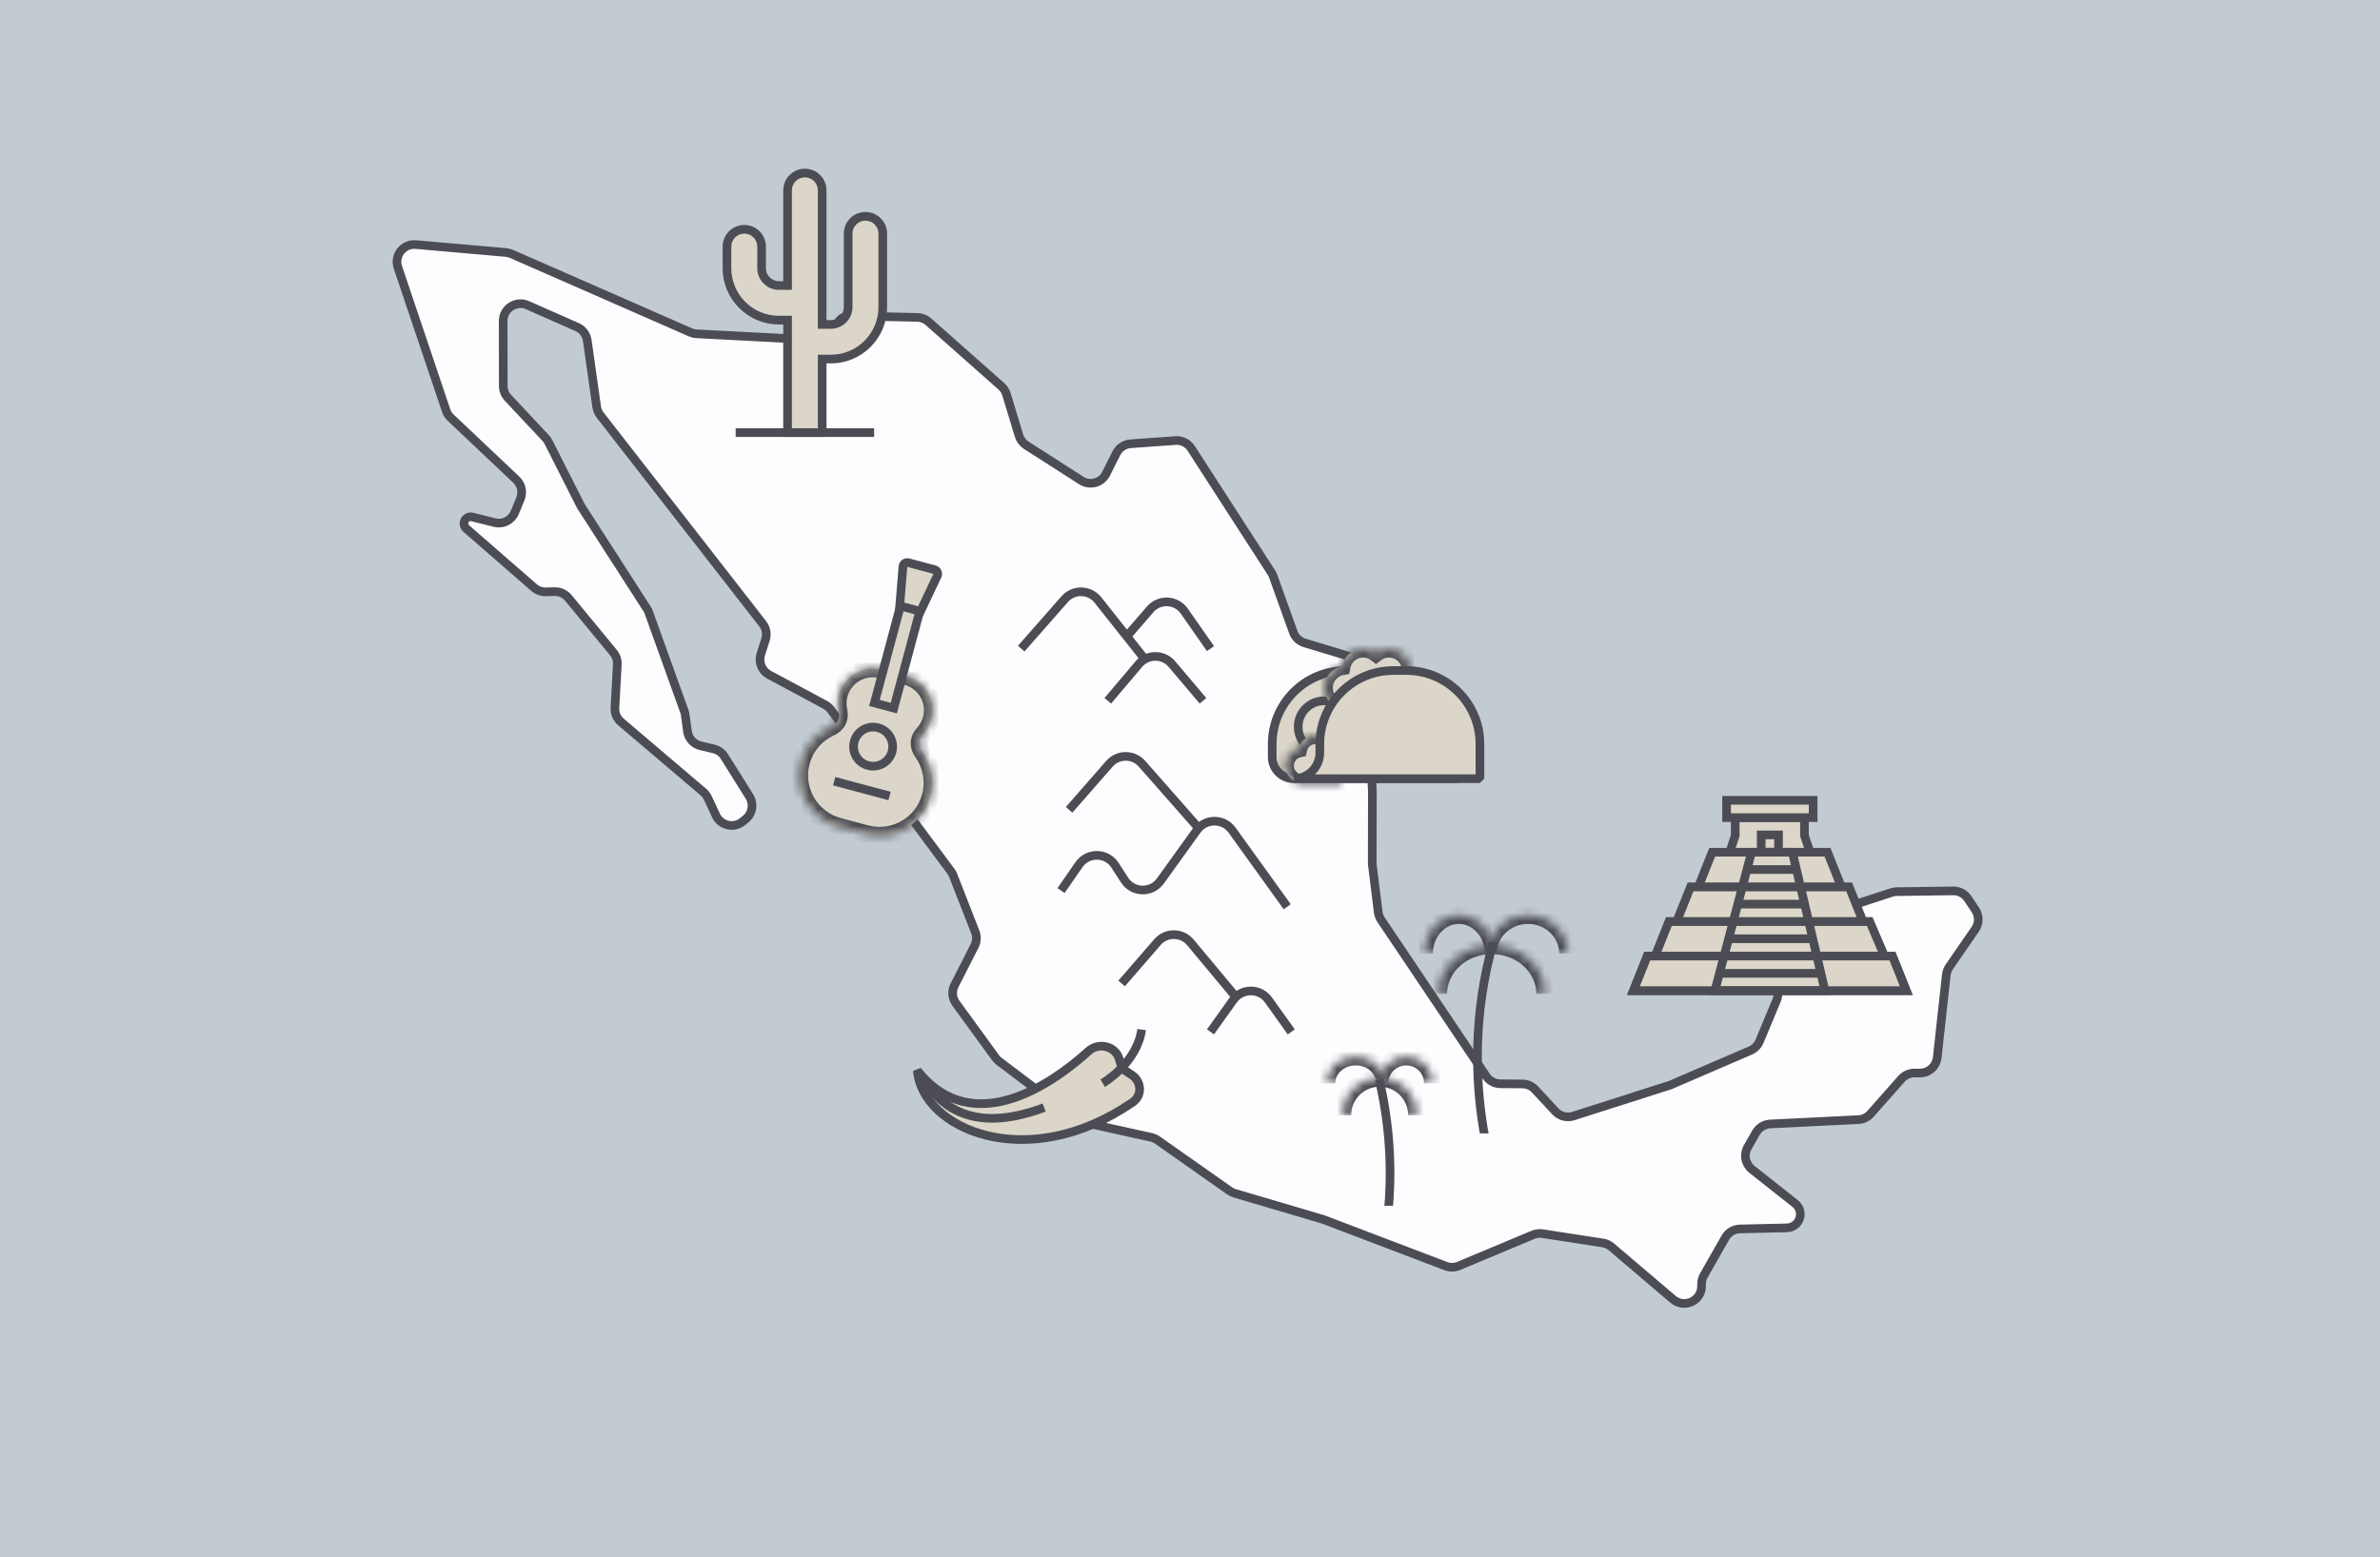 <svg width="275" height="180" viewBox="0 0 275 180" fill="none" xmlns="http://www.w3.org/2000/svg">
<rect x="0" y="0" width="275" height="180" fill="#808080" stroke="none"/>
<rect width="275" height="180" fill="#DDE8F1" fill-opacity="0.72"/>
<path fill-rule="evenodd" clip-rule="evenodd" d="M45.976 30.898C45.515 29.531 46.609 28.142 48.046 28.268L58.472 29.184C58.689 29.203 58.901 29.258 59.1 29.345L79.776 38.413C79.997 38.51 80.234 38.566 80.475 38.579L95.007 39.339C95.838 39.383 96.552 38.757 96.618 37.927C96.682 37.116 97.368 36.496 98.181 36.514L105.994 36.683C106.468 36.693 106.922 36.871 107.277 37.185L115.705 44.652C115.982 44.897 116.186 45.215 116.293 45.569L117.744 50.359C117.882 50.815 118.178 51.207 118.58 51.464L124.941 55.538C125.942 56.179 127.277 55.811 127.808 54.749L128.989 52.39C129.305 51.759 129.93 51.341 130.634 51.291L135.819 50.919C136.547 50.867 137.246 51.215 137.642 51.829L146.911 66.188C146.994 66.317 147.062 66.454 147.113 66.598L149.433 73.066C149.646 73.662 150.13 74.122 150.737 74.305L159.671 77.003C160.7 77.314 161.299 78.382 161.028 79.423L160.769 80.414C160.616 81.002 160.091 81.419 159.483 81.435C158.717 81.455 158.117 82.101 158.154 82.867L158.572 91.461L158.556 99.863L159.248 105.435C159.287 105.746 159.398 106.043 159.573 106.304L171.719 124.379C172.087 124.928 172.703 125.259 173.364 125.263L175.914 125.282C176.465 125.286 176.989 125.516 177.364 125.92L179.716 128.45C180.244 129.018 181.052 129.23 181.79 128.994L192.989 125.414L202.252 121.42C202.729 121.214 203.107 120.832 203.306 120.353L205.275 115.631C205.355 115.44 205.404 115.237 205.422 115.031L205.972 108.545C206.039 107.744 206.58 107.062 207.345 106.813L218.561 103.157C218.752 103.095 218.952 103.062 219.153 103.059L225.682 102.969C226.359 102.96 226.994 103.294 227.371 103.856L228.243 105.156C228.7 105.838 228.694 106.729 228.228 107.405L225.231 111.754C225.043 112.026 224.926 112.341 224.89 112.67L223.837 122.24C223.725 123.254 222.869 124.021 221.849 124.021H221.207C220.635 124.021 220.089 124.267 219.71 124.695L216.132 128.737C215.775 129.14 215.27 129.382 214.733 129.408L204.537 129.91C203.856 129.944 203.238 130.322 202.9 130.915L201.938 132.595C201.447 133.454 201.657 134.542 202.432 135.157L207.419 139.105C207.797 139.404 208.018 139.86 208.018 140.342C208.018 141.199 207.333 141.899 206.476 141.919L201.046 142.043C200.344 142.06 199.701 142.443 199.354 143.054L196.871 147.421C196.698 147.725 196.608 148.07 196.61 148.42L196.611 148.644C196.62 150.354 194.617 151.285 193.315 150.177L186.19 144.116C185.908 143.877 185.565 143.72 185.199 143.663L178.221 142.586C177.857 142.53 177.484 142.576 177.144 142.718L168.548 146.315C168.074 146.513 167.543 146.522 167.064 146.339L152.886 140.94L142.661 137.921C142.452 137.859 142.254 137.764 142.076 137.638L133.742 131.773C133.525 131.621 133.281 131.513 133.022 131.456L125.032 129.689C124.751 129.627 124.487 129.505 124.257 129.332L115.443 122.67C115.286 122.551 115.147 122.41 115.031 122.251L110.458 115.967C110.016 115.359 109.951 114.555 110.292 113.884L112.603 109.339C112.862 108.831 112.891 108.236 112.683 107.705L110.135 101.179C110.07 101.014 109.984 100.857 109.878 100.714L96.001 82.031C95.825 81.794 95.6 81.6 95.341 81.461L88.87 77.991C88.021 77.536 87.617 76.54 87.909 75.621L88.449 73.926C88.65 73.298 88.527 72.611 88.122 72.091L69.347 47.977C69.132 47.701 68.993 47.375 68.945 47.029L67.855 39.351C67.758 38.667 67.315 38.082 66.683 37.803L60.949 35.271C59.626 34.687 58.139 35.657 58.141 37.103L58.151 44.611C58.152 45.118 58.345 45.606 58.691 45.976L63.047 50.625C63.177 50.764 63.286 50.92 63.372 51.09L67.111 58.48L74.761 70.37C74.843 70.497 74.91 70.633 74.962 70.775L79.071 82.202C79.118 82.332 79.151 82.467 79.17 82.604L79.437 84.531C79.55 85.349 80.155 86.014 80.958 86.204L82.468 86.56C82.981 86.681 83.424 86.999 83.704 87.445L86.592 92.056C87.128 92.911 86.942 94.031 86.16 94.668L85.804 94.958C84.794 95.781 83.279 95.434 82.729 94.253L81.779 92.218C81.657 91.957 81.481 91.726 81.262 91.54L71.753 83.449C71.277 83.044 71.017 82.44 71.052 81.816L71.328 76.805C71.356 76.304 71.194 75.811 70.874 75.423L65.671 69.109C65.28 68.635 64.693 68.366 64.078 68.382L63.073 68.406C62.573 68.419 62.087 68.243 61.71 67.915L53.876 61.093C53.49 60.756 53.528 60.145 53.954 59.86C54.137 59.737 54.364 59.698 54.577 59.752L57.145 60.4C58.108 60.644 59.105 60.142 59.483 59.224L60.129 57.66C60.444 56.894 60.256 56.013 59.654 55.444L52.07 48.27C51.833 48.045 51.654 47.766 51.549 47.455L45.976 30.898Z" fill="#FCFDFE" stroke="#4C4D54"/>
<path d="M123.533 93.6L128.191 88.277C129.185 87.141 130.951 87.139 131.949 88.272L138.28 95.466M122.6 102.933L124.674 99.937C125.687 98.474 127.862 98.508 128.829 100.002L129.945 101.726C130.901 103.204 133.044 103.257 134.072 101.829L138.304 95.951C139.302 94.566 141.364 94.566 142.362 95.951L148.733 104.8M129.6 113.667L133.74 108.89C134.75 107.725 136.563 107.742 137.55 108.926L142.667 115.067M130.067 73.704L132.899 70.429C133.965 69.197 135.906 69.297 136.839 70.633L139.867 74.967M139.867 119.267L142.499 115.581C143.496 114.186 145.571 114.186 146.568 115.581L149.2 119.267M132.133 76L126.86 69.347C125.892 68.125 124.053 68.078 123.023 69.25L118 74.967M128 81L131.592 76.755C132.59 75.575 134.41 75.575 135.408 76.755L139 81" stroke="#4C4D54"/>
<path fill-rule="evenodd" clip-rule="evenodd" d="M91 22C91 20.895 91.895 20 93 20C94.105 20 95 20.895 95 22V37.5H96C97.105 37.5 98 36.605 98 35.5V27C98 25.895 98.895 25 100 25C101.105 25 102 25.895 102 27V35.5C102 38.814 99.314 41.5 96 41.5H95V50H91V37H90C86.686 37 84 34.314 84 31V28.5C84 27.395 84.895 26.5 86 26.5C87.105 26.5 88 27.395 88 28.5V31C88 32.105 88.895 33 90 33H91V22Z" fill="#DBD6C9"/>
<path d="M95 37.5H94.5V38H95V37.5ZM95 41.5V41H94.5V41.5H95ZM95 50V50.5H95.5V50H95ZM91 50H90.5V50.5H91V50ZM91 37H91.5V36.5H91V37ZM91 33V33.5H91.5V33H91ZM93 19.5C91.619 19.5 90.5 20.619 90.5 22H91.5C91.5 21.172 92.172 20.5 93 20.5V19.5ZM95.5 22C95.5 20.619 94.381 19.5 93 19.5V20.5C93.828 20.5 94.5 21.172 94.5 22H95.5ZM95.5 37.5V22H94.5V37.5H95.5ZM96 37H95V38H96V37ZM97.5 35.5C97.5 36.328 96.828 37 96 37V38C97.381 38 98.5 36.881 98.5 35.5H97.5ZM97.5 27V35.5H98.5V27H97.5ZM100 24.5C98.619 24.5 97.5 25.619 97.5 27H98.5C98.5 26.172 99.172 25.5 100 25.5V24.5ZM102.5 27C102.5 25.619 101.381 24.5 100 24.5V25.5C100.828 25.5 101.5 26.172 101.5 27H102.5ZM102.5 35.5V27H101.5V35.5H102.5ZM96 42C99.59 42 102.5 39.09 102.5 35.5H101.5C101.5 38.538 99.038 41 96 41V42ZM95 42H96V41H95V42ZM95.5 50V41.5H94.5V50H95.5ZM91 50.5H95V49.5H91V50.5ZM90.5 37V50H91.5V37H90.5ZM90 37.5H91V36.5H90V37.5ZM83.5 31C83.5 34.59 86.41 37.5 90 37.5V36.5C86.962 36.5 84.5 34.038 84.5 31H83.5ZM83.5 28.5V31H84.5V28.5H83.5ZM86 26C84.619 26 83.5 27.119 83.5 28.5H84.5C84.5 27.672 85.172 27 86 27V26ZM88.5 28.5C88.5 27.119 87.381 26 86 26V27C86.828 27 87.5 27.672 87.5 28.5H88.5ZM88.5 31V28.5H87.5V31H88.5ZM90 32.5C89.172 32.5 88.5 31.828 88.5 31H87.5C87.5 32.381 88.619 33.5 90 33.5V32.5ZM91 32.5H90V33.5H91V32.5ZM90.5 22V33H91.5V22H90.5Z" fill="#4C4D54"/>
<line x1="85" y1="50" x2="101" y2="50" stroke="#4C4D54"/>
<mask id="path-6-inside-1_827_169" fill="white">
<path fill-rule="evenodd" clip-rule="evenodd" d="M96.951 80.264C97.527 78.116 99.735 76.841 101.884 77.416L104.772 78.19C106.92 78.766 108.195 80.974 107.62 83.123C107.447 83.767 107.127 84.333 106.706 84.794C106.513 85.005 106.354 85.249 106.28 85.526C106.15 86.011 106.29 86.521 106.582 86.93C107.606 88.361 108.004 90.222 107.513 92.054C106.642 95.305 103.301 97.235 100.05 96.364L96.886 95.516C93.635 94.645 91.706 91.303 92.577 88.052C93.068 86.22 94.344 84.808 95.946 84.08C96.403 83.872 96.78 83.5 96.91 83.015C96.984 82.739 96.968 82.448 96.906 82.168C96.772 81.558 96.778 80.909 96.951 80.264Z"/>
</mask>
<path fill-rule="evenodd" clip-rule="evenodd" d="M96.951 80.264C97.527 78.116 99.735 76.841 101.884 77.416L104.772 78.19C106.92 78.766 108.195 80.974 107.62 83.123C107.447 83.767 107.127 84.333 106.706 84.794C106.513 85.005 106.354 85.249 106.28 85.526C106.15 86.011 106.29 86.521 106.582 86.93C107.606 88.361 108.004 90.222 107.513 92.054C106.642 95.305 103.301 97.235 100.05 96.364L96.886 95.516C93.635 94.645 91.706 91.303 92.577 88.052C93.068 86.22 94.344 84.808 95.946 84.08C96.403 83.872 96.78 83.5 96.91 83.015C96.984 82.739 96.968 82.448 96.906 82.168C96.772 81.558 96.778 80.909 96.951 80.264Z" fill="#DBD6C9"/>
<path d="M101.884 77.416L102.142 76.45L101.884 77.416ZM104.772 78.19L104.513 79.156L104.772 78.19ZM96.906 82.168L97.883 81.953L96.906 82.168ZM95.946 84.08L95.532 83.169L95.946 84.08ZM106.582 86.93L105.769 87.511L106.582 86.93ZM106.706 84.794L107.445 85.468L106.706 84.794ZM102.142 76.45C99.46 75.732 96.704 77.323 95.985 80.005L97.917 80.523C98.35 78.908 100.01 77.95 101.625 78.382L102.142 76.45ZM105.031 77.224L102.142 76.45L101.625 78.382L104.513 79.156L105.031 77.224ZM108.586 83.382C109.304 80.7 107.713 77.943 105.031 77.224L104.513 79.156C106.128 79.589 107.086 81.249 106.654 82.864L108.586 83.382ZM107.445 85.468C107.971 84.892 108.37 84.184 108.586 83.382L106.654 82.864C106.523 83.35 106.283 83.774 105.968 84.12L107.445 85.468ZM108.479 92.313C109.051 90.18 108.586 88.012 107.396 86.348L105.769 87.511C106.626 88.71 106.958 90.264 106.547 91.796L108.479 92.313ZM99.791 97.329C103.575 98.344 107.465 96.098 108.479 92.313L106.547 91.796C105.819 94.513 103.026 96.126 100.308 95.398L99.791 97.329ZM96.628 96.482L99.791 97.329L100.308 95.398L97.145 94.55L96.628 96.482ZM91.611 87.793C90.597 91.578 92.843 95.468 96.628 96.482L97.145 94.55C94.428 93.822 92.815 91.029 93.543 88.311L91.611 87.793ZM95.532 83.169C93.67 84.015 92.183 85.66 91.611 87.793L93.543 88.311C93.954 86.78 95.018 85.6 96.36 84.99L95.532 83.169ZM95.985 80.005C95.77 80.808 95.762 81.621 95.93 82.383L97.883 81.953C97.782 81.496 97.787 81.009 97.917 80.523L95.985 80.005ZM97.876 83.274C98.005 82.793 97.966 82.331 97.883 81.953L95.93 82.383C95.969 82.565 95.964 82.684 95.944 82.757L97.876 83.274ZM96.36 84.99C97.021 84.689 97.651 84.113 97.876 83.274L95.944 82.757C95.909 82.888 95.785 83.055 95.532 83.169L96.36 84.99ZM105.314 85.267C105.089 86.106 105.346 86.92 105.769 87.511L107.396 86.348C107.234 86.122 107.21 85.916 107.245 85.785L105.314 85.267ZM105.968 84.12C105.708 84.405 105.442 84.786 105.314 85.267L107.245 85.785C107.265 85.712 107.319 85.606 107.445 85.468L105.968 84.12Z" fill="#4C4D54" mask="url(#path-6-inside-1_827_169)"/>
<circle cx="100.884" cy="86.296" r="2.261" transform="rotate(15 100.884 86.296)" stroke="#4C4D54"/>
<line x1="96.383" y1="90.29" x2="102.784" y2="92.005" stroke="#4C4D54"/>
<path d="M104.068 69.943L106.302 70.542L103.274 81.845L101.039 81.246L104.068 69.943Z" fill="#DBD6C9" stroke="#4C4D54"/>
<path d="M104.334 65.479L103.961 70.023L106.355 70.664L108.304 66.543C108.437 66.261 108.283 65.927 107.981 65.846L104.962 65.037C104.66 64.957 104.36 65.168 104.334 65.479Z" fill="#DBD6C9" stroke="#4C4D54"/>
<path d="M130.892 127.386C118.63 135.837 106.532 130.439 106 123.737C111.632 130.853 119.702 126.687 124.987 122.183C125.259 121.951 125.523 121.719 125.779 121.488C126.93 120.446 128.85 120.881 129.308 122.365L129.661 123.507L130.802 124.268C131.917 125.011 131.996 126.625 130.892 127.386Z" fill="#DBD6C9"/>
<path d="M106 123.737L106.392 123.427L105.502 123.777L106 123.737ZM130.892 127.386L130.608 126.974L130.892 127.386ZM130.802 124.268L130.525 124.684L130.802 124.268ZM129.661 123.507L129.183 123.654L129.235 123.824L129.383 123.923L129.661 123.507ZM129.308 122.365L129.786 122.217L129.308 122.365ZM125.779 121.488L125.443 121.117L125.779 121.488ZM124.987 122.183L124.663 121.802V121.802L124.987 122.183ZM105.502 123.777C105.791 127.427 109.191 130.571 113.929 131.73C118.703 132.897 124.938 132.097 131.176 127.798L130.608 126.974C124.584 131.126 118.64 131.852 114.166 130.758C109.656 129.655 106.741 126.749 106.498 123.698L105.502 123.777ZM131.079 123.852L129.938 123.091L129.383 123.923L130.525 124.684L131.079 123.852ZM130.138 123.359L129.786 122.217L128.83 122.512L129.183 123.654L130.138 123.359ZM125.443 121.117C125.191 121.345 124.93 121.574 124.663 121.802L125.311 122.563C125.587 122.329 125.855 122.093 126.114 121.858L125.443 121.117ZM124.663 121.802C122.045 124.033 118.783 126.138 115.52 126.828C113.897 127.171 112.287 127.161 110.757 126.655C109.229 126.149 107.747 125.139 106.392 123.427L105.608 124.047C107.069 125.893 108.708 127.03 110.442 127.604C112.174 128.177 113.968 128.178 115.727 127.807C119.228 127.066 122.643 124.837 125.311 122.563L124.663 121.802ZM129.786 122.217C129.208 120.347 126.836 119.857 125.443 121.117L126.114 121.858C127.024 121.036 128.492 121.415 128.83 122.512L129.786 122.217ZM131.176 127.798C132.597 126.818 132.461 124.773 131.079 123.852L130.525 124.684C131.374 125.25 131.394 126.433 130.608 126.974L131.176 127.798Z" fill="#4C4D54"/>
<path d="M127.407 125.197C127.407 125.197 131.351 122.943 131.914 119" stroke="#4C4D54"/>
<path d="M106.563 124.634C108.253 127.075 111.633 131.394 120.647 128.014" stroke="#4C4D54"/>
<path d="M165.5 86V87C165.5 88.657 166.843 90 168.5 90H149.5C148.119 90 147 88.881 147 87.5V86C147 81.306 150.806 77.5 155.5 77.5H157C161.694 77.5 165.5 81.306 165.5 86Z" fill="#DBD6C9" stroke="#4C4D54" stroke-linejoin="bevel"/>
<circle cx="153" cy="84" r="3" fill="#DBD6C9" stroke="#4C4D54"/>
<mask id="path-18-inside-2_827_169" fill="white">
<path fill-rule="evenodd" clip-rule="evenodd" d="M153.937 87.5C153.978 87.34 154 87.173 154 87C154 85.895 153.105 85 152 85C151.05 85 150.255 85.662 150.051 86.551C149.162 86.755 148.5 87.55 148.5 88.5C148.5 89.432 149.137 90.215 150 90.437V90.5H150.5H155V87.5H153.937Z"/>
</mask>
<path fill-rule="evenodd" clip-rule="evenodd" d="M153.937 87.5C153.978 87.34 154 87.173 154 87C154 85.895 153.105 85 152 85C151.05 85 150.255 85.662 150.051 86.551C149.162 86.755 148.5 87.55 148.5 88.5C148.5 89.432 149.137 90.215 150 90.437V90.5H150.5H155V87.5H153.937Z" fill="#DBD6C9"/>
<path d="M153.937 87.5L152.969 87.251L152.647 88.5H153.937V87.5ZM150.051 86.551L150.274 87.525L150.885 87.385L151.025 86.774L150.051 86.551ZM150 90.437H151V89.662L150.249 89.469L150 90.437ZM150 90.5H149V91.5H150V90.5ZM155 90.5V91.5H156V90.5H155ZM155 87.5H156V86.5H155V87.5ZM154.905 87.749C154.967 87.509 155 87.257 155 87H153C153 87.088 152.989 87.172 152.969 87.251L154.905 87.749ZM155 87C155 85.343 153.657 84 152 84V86C152.552 86 153 86.448 153 87H155ZM152 84C150.574 84 149.382 84.995 149.076 86.327L151.025 86.774C151.127 86.33 151.526 86 152 86V84ZM149.827 85.576C148.494 85.882 147.5 87.074 147.5 88.5H149.5C149.5 88.026 149.83 87.627 150.274 87.525L149.827 85.576ZM147.5 88.5C147.5 89.899 148.457 91.073 149.751 91.405L150.249 89.469C149.818 89.358 149.5 88.965 149.5 88.5H147.5ZM151 90.5V90.437H149V90.5H151ZM150.5 89.5H150V91.5H150.5V89.5ZM155 89.5H150.5V91.5H155V89.5ZM154 87.5V90.5H156V87.5H154ZM153.937 88.5H155V86.5H153.937V88.5Z" fill="#4C4D54" mask="url(#path-18-inside-2_827_169)"/>
<mask id="path-20-inside-3_827_169" fill="white">
<path fill-rule="evenodd" clip-rule="evenodd" d="M157 81.5C156.582 81.814 156.063 82 155.5 82C154.119 82 153 80.881 153 79.5C153 78.276 153.88 77.257 155.042 77.042C155.257 75.88 156.276 75 157.5 75C158.063 75 158.582 75.186 159 75.5C159.418 75.186 159.937 75 160.5 75C161.881 75 163 76.119 163 77.5C163 78.881 161.881 80 160.5 80C160.329 80 160.162 79.983 160 79.95V81.5H157Z"/>
</mask>
<path fill-rule="evenodd" clip-rule="evenodd" d="M157 81.5C156.582 81.814 156.063 82 155.5 82C154.119 82 153 80.881 153 79.5C153 78.276 153.88 77.257 155.042 77.042C155.257 75.88 156.276 75 157.5 75C158.063 75 158.582 75.186 159 75.5C159.418 75.186 159.937 75 160.5 75C161.881 75 163 76.119 163 77.5C163 78.881 161.881 80 160.5 80C160.329 80 160.162 79.983 160 79.95V81.5H157Z" fill="#DBD6C9"/>
<path d="M157 81.5V80.5H156.666L156.4 80.701L157 81.5ZM155.042 77.042L155.224 78.025L155.9 77.9L156.025 77.224L155.042 77.042ZM159 75.5L158.399 76.299L159 76.751L159.601 76.299L159 75.5ZM160 79.95L160.199 78.97L159 78.727V79.95H160ZM160 81.5V82.5H161V81.5H160ZM156.4 80.701C156.149 80.889 155.839 81 155.5 81V83C156.287 83 157.016 82.739 157.601 82.299L156.4 80.701ZM155.5 81C154.672 81 154 80.328 154 79.5H152C152 81.433 153.567 83 155.5 83V81ZM154 79.5C154 78.766 154.527 78.154 155.224 78.025L154.86 76.059C153.232 76.36 152 77.785 152 79.5H154ZM156.025 77.224C156.154 76.527 156.767 76 157.5 76V74C155.785 74 154.36 75.233 154.059 76.86L156.025 77.224ZM157.5 76C157.839 76 158.149 76.111 158.399 76.299L159.601 74.7C159.016 74.261 158.287 74 157.5 74V76ZM159.601 76.299C159.851 76.111 160.161 76 160.5 76V74C159.713 74 158.984 74.261 158.399 74.7L159.601 76.299ZM160.5 76C161.328 76 162 76.672 162 77.5H164C164 75.567 162.433 74 160.5 74V76ZM162 77.5C162 78.328 161.328 79 160.5 79V81C162.433 81 164 79.433 164 77.5H162ZM160.5 79C160.396 79 160.295 78.99 160.199 78.97L159.801 80.93C160.028 80.976 160.262 81 160.5 81V79ZM159 79.95V81.5H161V79.95H159ZM160 80.5H157V82.5H160V80.5Z" fill="#4C4D54" mask="url(#path-20-inside-3_827_169)"/>
<path d="M152.5 86V87C152.5 88.657 151.157 90 149.5 90H171V86C171 81.306 167.194 77.5 162.5 77.5H161C156.306 77.5 152.5 81.306 152.5 86Z" fill="#DBD6C9" stroke="#4C4D54" stroke-linejoin="bevel"/>
<path d="M188.739 114.5L190.339 110.5H218.661L220.261 114.5H188.739Z" fill="#DBD6C9" stroke="#4C4D54"/>
<path d="M188.739 114.5L190.339 110.5H218.661L220.261 114.5H188.739Z" fill="#DBD6C9" stroke="#4C4D54"/>
<path d="M191.239 110.5L192.839 106.5H216.034L217.743 110.5H191.239Z" fill="#DBD6C9" stroke="#4C4D54"/>
<path d="M193.739 106.5L195.339 102.5H213.661L215.261 106.5H193.739Z" fill="#DBD6C9" stroke="#4C4D54"/>
<path d="M196.239 102.5L197.839 98.5H211.161L212.761 102.5H196.239Z" fill="#DBD6C9" stroke="#4C4D54"/>
<path d="M200.5 96.5V94.5H208.5V96.5V96.581L208.526 96.658L209.026 98.158L209.037 98.192L209.053 98.224L209.191 98.5H199.809L199.947 98.224L199.963 98.192L199.974 98.158L200.474 96.658L200.5 96.581V96.5Z" fill="#DBD6C9" stroke="#4C4D54"/>
<rect x="199.5" y="92.5" width="10" height="2" fill="#DBD6C9" stroke="#4C4D54"/>
<rect x="203.5" y="96.5" width="2" height="2" stroke="#4C4D54"/>
<path d="M207.104 98.5L210.869 114.5H198.15L202.385 98.5H207.104Z" stroke="#4C4D54"/>
<path d="M199 112.5H210.5" stroke="#4C4D54"/>
<path d="M199.5 108.5H209.5" stroke="#4C4D54"/>
<path d="M200.5 104.5H208.5" stroke="#4C4D54"/>
<path d="M201.5 100.5H207.5" stroke="#4C4D54"/>
<g clip-path="url(#clip0_827_169)">
<path d="M159.36 124.8C162.186 136.7 159.36 146.124 159.36 146.124" stroke="#4C4D54" stroke-miterlimit="10"/>
<mask id="path-37-inside-4_827_169" fill="white">
<path d="M165.547 125.217C165.547 123.513 164.18 122.143 162.48 122.143C160.78 122.143 159.413 123.513 159.413 125.217"/>
</mask>
<path d="M164.547 125.217C164.547 124.062 163.626 123.143 162.48 123.143V121.143C164.735 121.143 166.547 122.963 166.547 125.217H164.547ZM162.48 123.143C161.334 123.143 160.413 124.062 160.413 125.217H158.413C158.413 122.963 160.225 121.143 162.48 121.143V123.143Z" fill="#4C4D54" mask="url(#path-37-inside-4_827_169)"/>
<mask id="path-39-inside-5_827_169" fill="white">
<path d="M160.027 125.217C160.027 123.513 158.524 122.143 156.653 122.143C154.783 122.143 153.28 123.513 153.28 125.217"/>
</mask>
<path d="M159.027 125.217C159.027 124.15 158.061 123.143 156.653 123.143V121.143C158.987 121.143 161.027 122.875 161.027 125.217H159.027ZM156.653 123.143C155.246 123.143 154.28 124.15 154.28 125.217H152.28C152.28 122.875 154.32 121.143 156.653 121.143V123.143Z" fill="#4C4D54" mask="url(#path-39-inside-5_827_169)"/>
<mask id="path-41-inside-6_827_169" fill="white">
<path d="M163.707 128.907C163.707 126.532 161.782 124.602 159.413 124.602C157.045 124.602 155.12 126.532 155.12 128.907"/>
</mask>
<path d="M162.707 128.907C162.707 127.082 161.227 125.602 159.413 125.602V123.602C162.337 123.602 164.707 125.982 164.707 128.907H162.707ZM159.413 125.602C157.599 125.602 156.12 127.082 156.12 128.907H154.12C154.12 125.982 156.49 123.602 159.413 123.602V125.602Z" fill="#4C4D54" mask="url(#path-41-inside-6_827_169)"/>
</g>
<g clip-path="url(#clip1_827_169)">
<path d="M172.53 108.95C167.813 125.718 173.787 139.276 173.787 139.276" stroke="#4C4D54" stroke-miterlimit="10"/>
<mask id="path-44-inside-7_827_169" fill="white">
<path d="M164.574 110.213C164.574 107.761 166.353 105.791 168.566 105.791C170.78 105.791 172.559 107.761 172.559 110.213"/>
</mask>
<path d="M165.574 110.213C165.574 108.215 166.999 106.791 168.566 106.791V104.791C165.707 104.791 163.574 107.308 163.574 110.213H165.574ZM168.566 106.791C170.134 106.791 171.559 108.215 171.559 110.213H173.559C173.559 107.308 171.426 104.791 168.566 104.791V106.791Z" fill="#4C4D54" mask="url(#path-44-inside-7_827_169)"/>
<mask id="path-46-inside-8_827_169" fill="white">
<path d="M171.945 110.213C171.945 107.761 173.997 105.791 176.551 105.791C179.105 105.791 181.157 107.761 181.157 110.213"/>
</mask>
<path d="M172.945 110.213C172.945 108.352 174.51 106.791 176.551 106.791V104.791C173.483 104.791 170.945 107.171 170.945 110.213H172.945ZM176.551 106.791C178.592 106.791 180.157 108.352 180.157 110.213H182.157C182.157 107.171 179.619 104.791 176.551 104.791V106.791Z" fill="#4C4D54" mask="url(#path-46-inside-8_827_169)"/>
<mask id="path-48-inside-9_827_169" fill="white">
<path d="M166.2 114.88C166.2 111.79 168.961 109.28 172.36 109.28C175.759 109.28 178.52 111.79 178.52 114.88"/>
</mask>
<path d="M167.2 114.88C167.2 112.43 169.422 110.28 172.36 110.28V108.28C168.501 108.28 165.2 111.151 165.2 114.88H167.2ZM172.36 110.28C175.298 110.28 177.52 112.43 177.52 114.88H179.52C179.52 111.151 176.219 108.28 172.36 108.28V110.28Z" fill="#4C4D54" mask="url(#path-48-inside-9_827_169)"/>
</g>
<defs>
<clipPath id="clip0_827_169">
<rect width="25.76" height="31.36" fill="white" transform="matrix(-1 0 0 1 177.76 108)"/>
</clipPath>
<clipPath id="clip1_827_169">
<rect width="19" height="29" fill="white" transform="translate(164 102)"/>
</clipPath>
</defs>
</svg>